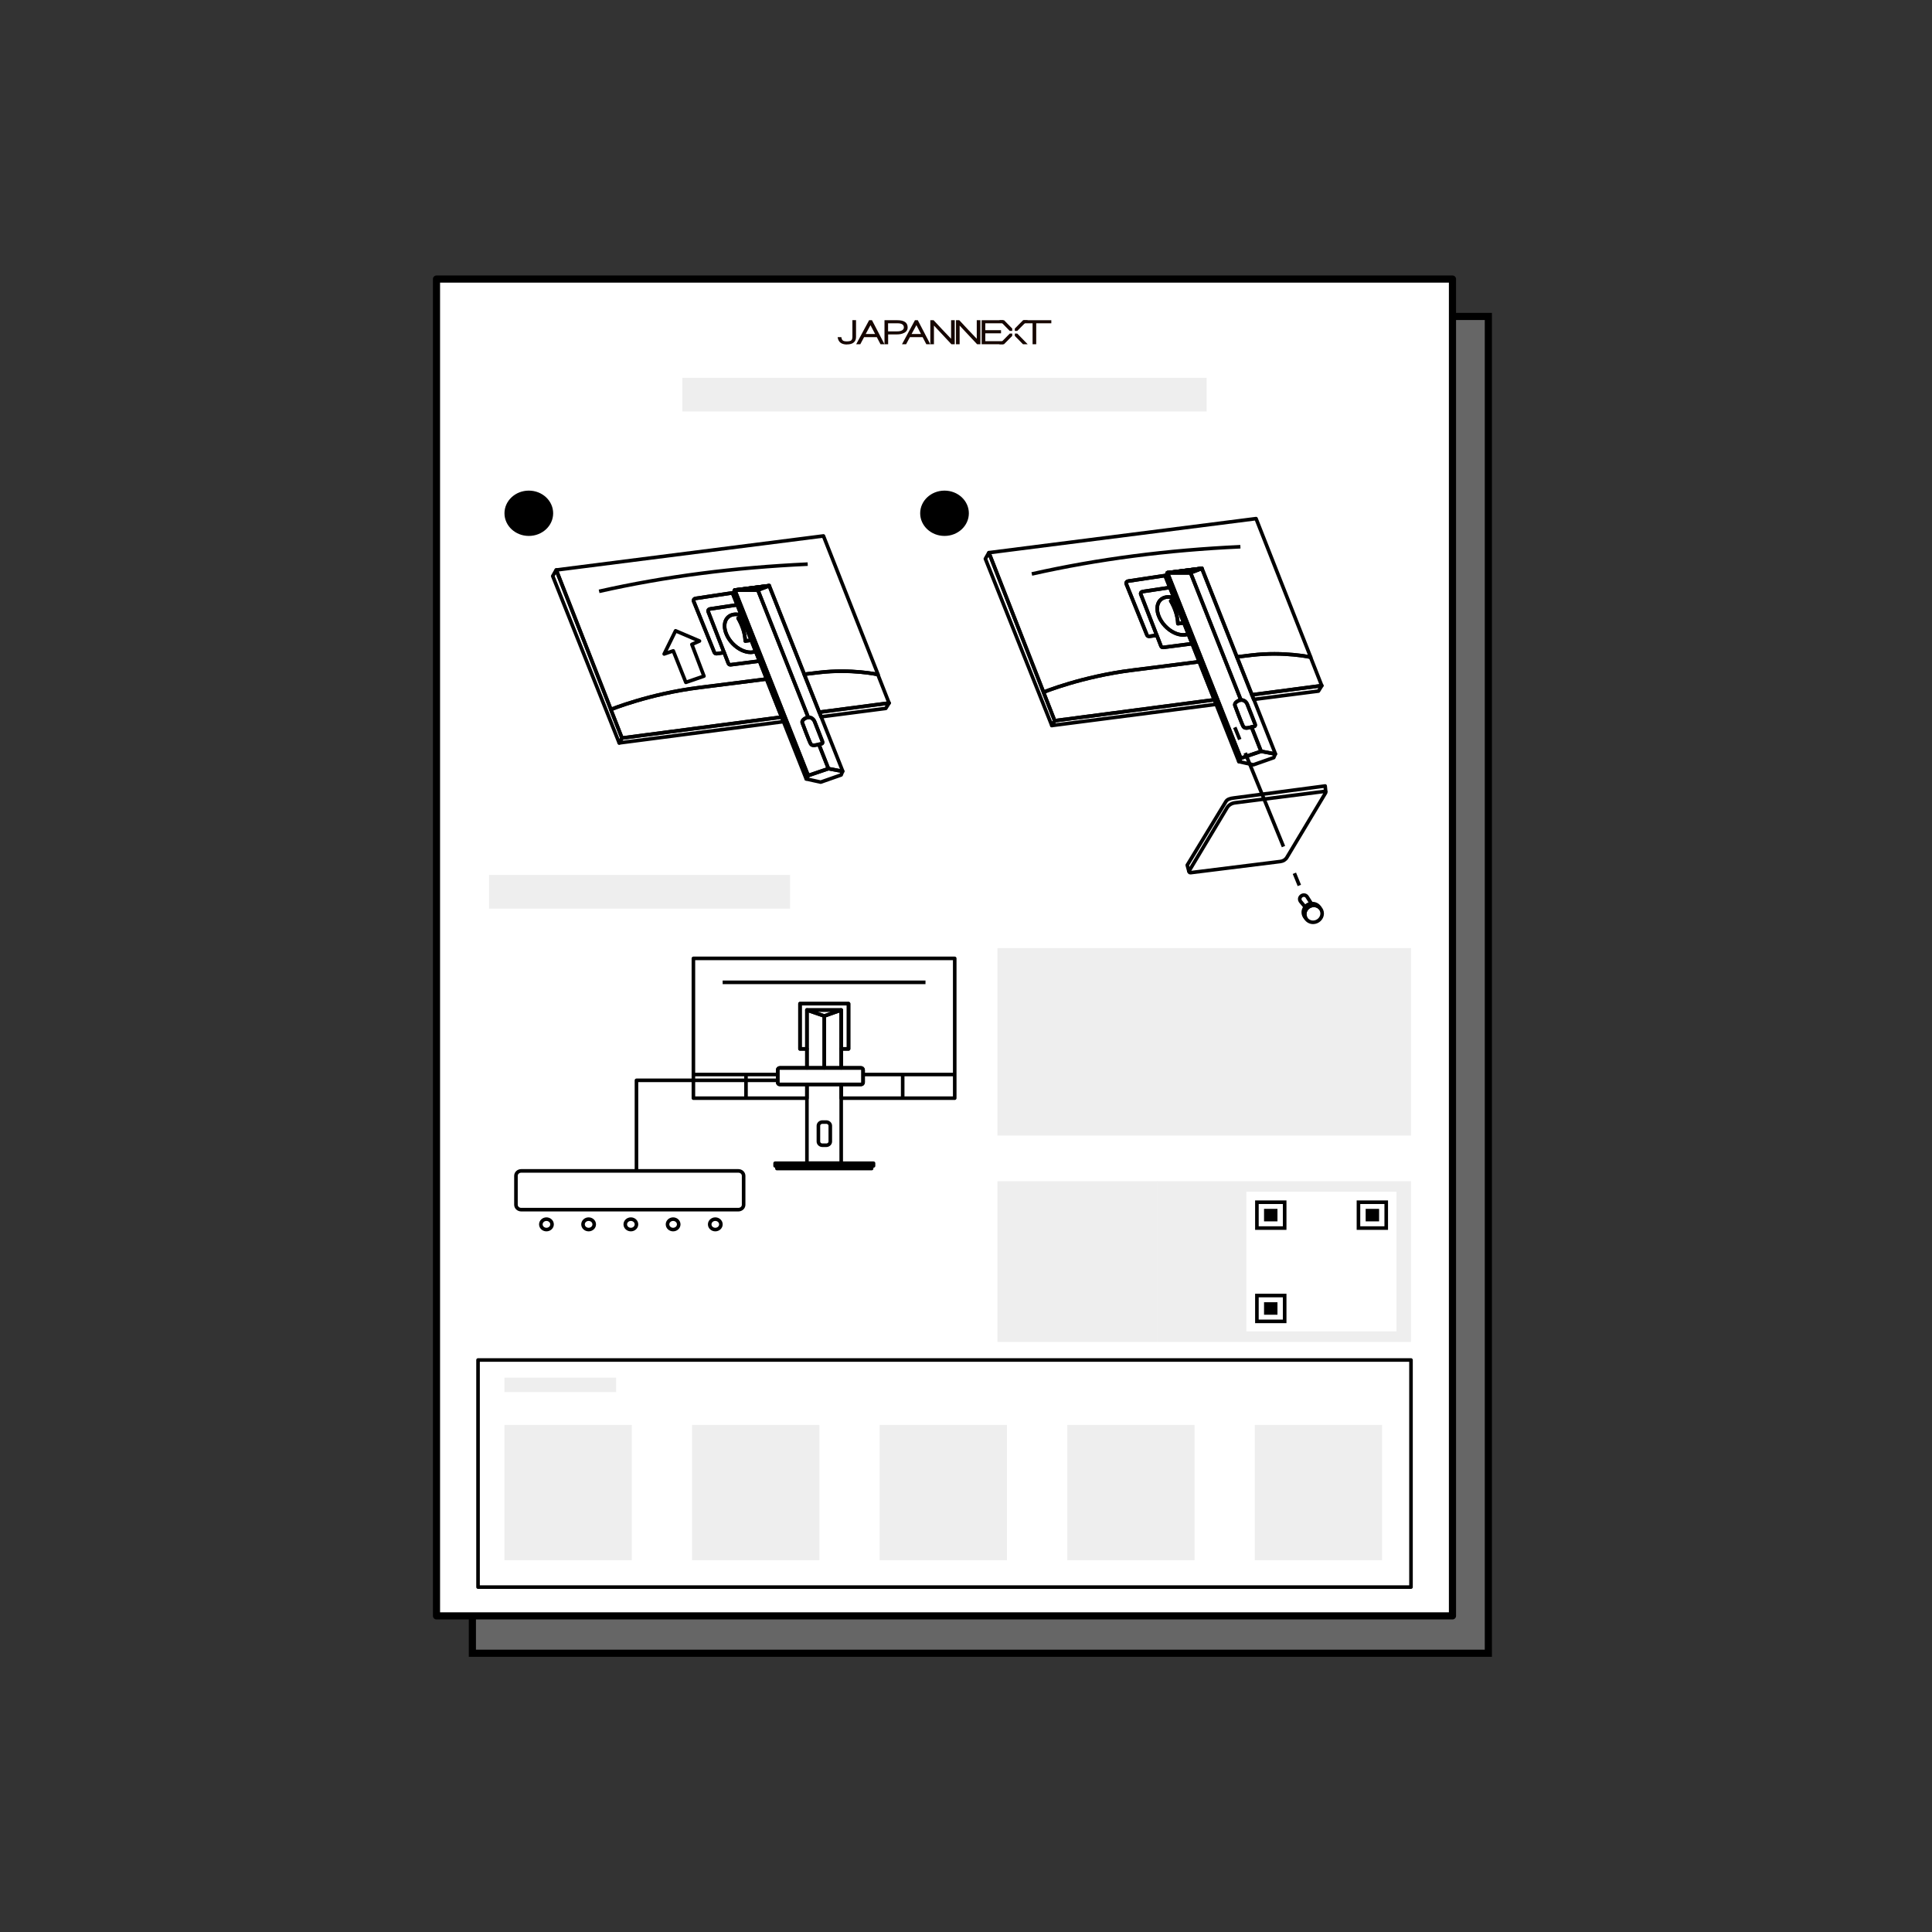 <svg xmlns="http://www.w3.org/2000/svg" fill="none" viewBox="0 0 270 270" height="270" width="270">
<rect x="0" y="0" width="270" height="270" fill="#333333" stroke="none"/>
<g clip-path="url(#clip0_228_1282)">
<path stroke-miterlimit="10" stroke="black" fill="#666666" d="M208 44.223H66.015V231.044H208V44.223Z"></path>
<path stroke-linejoin="round" stroke="black" fill="white" d="M202.985 39H61V225.821H202.985V39Z"></path>
<path fill="#EEEEEE" d="M161.685 165.073H139.397V187.54H161.685V165.073Z"></path>
<path fill="#EEEEEE" d="M197.189 165.073H161.685V187.54H197.189V165.073Z"></path>
<path fill="white" d="M195.155 166.547H174.187V186.066H195.155V166.547Z"></path>
<path stroke-miterlimit="10" stroke-width="0.5" stroke="black" d="M179.535 168.012H175.654V171.625H179.535V168.012Z"></path>
<path fill="black" d="M178.528 168.94H176.651V170.688H178.528V168.94Z"></path>
<path fill="black" d="M192.731 168.94H190.854V170.688H192.731V168.94Z"></path>
<path fill="black" d="M178.528 181.989H176.651V183.736H178.528V181.989Z"></path>
<path stroke-miterlimit="10" stroke-width="0.5" stroke="black" d="M179.535 181.052H175.654V184.664H179.535V181.052Z"></path>
<path stroke-miterlimit="10" stroke-width="0.5" stroke="black" d="M193.728 168.012H189.847V171.625H193.728V168.012Z"></path>
<path stroke-linejoin="round" stroke-width="0.5" stroke="black" d="M197.189 190.06H66.806V221.799H197.189V190.06Z"></path>
<path fill="#EEEEEE" d="M86.103 192.526H70.501V194.537H86.103V192.526Z"></path>
<path fill="#EEEEEE" d="M168.635 52.804H95.36V57.508H168.635V52.804Z"></path>
<path fill="#EEEEEE" d="M110.414 122.278H68.351V126.983H110.414V122.278Z"></path>
<path fill="#EEEEEE" d="M197.189 132.497H139.397V158.694H197.189V132.497Z"></path>
<path fill="#160600" d="M136.553 48.109L134.109 45.497V48.109H133.601V44.751H134.06C134.373 45.097 134.783 45.533 135.292 46.07C135.908 46.716 136.318 47.135 136.504 47.344V44.751H137.012V48.109H136.553Z"></path>
<path fill="#160600" d="M118.371 48.145C117.579 48.145 117.149 47.799 117.061 47.117H117.579C117.608 47.335 117.677 47.49 117.784 47.581C117.902 47.672 118.087 47.708 118.342 47.708C118.645 47.708 118.85 47.663 118.957 47.572C119.065 47.481 119.124 47.308 119.124 47.062V44.742H119.632V47.09C119.632 47.435 119.524 47.69 119.3 47.872C119.075 48.054 118.762 48.136 118.361 48.136"></path>
<path fill="#160600" d="M123.053 48.109L122.535 47.117H120.756L120.228 48.109H119.651L121.46 44.751H121.861L123.61 48.109H123.053ZM121.655 45.442L120.981 46.68H122.301L121.646 45.442H121.655Z"></path>
<path fill="#160600" d="M126.318 46.534C126.054 46.671 125.732 46.735 125.341 46.735H124.119V48.109H123.61V44.751H125.409C126.367 44.751 126.846 45.088 126.846 45.761C126.846 46.107 126.67 46.361 126.328 46.544M125.429 45.179H124.109V46.307H125.429C125.683 46.307 125.888 46.261 126.054 46.17C126.23 46.07 126.318 45.934 126.318 45.761C126.318 45.379 126.025 45.179 125.429 45.179Z"></path>
<path fill="#160600" d="M129.456 48.109L128.938 47.117H127.159L126.631 48.109H126.054L127.863 44.751H128.263L130.013 48.109H129.456ZM128.068 45.442L127.393 46.68H128.713L128.068 45.442Z"></path>
<path fill="#160600" d="M132.965 48.109L130.521 45.497V48.109H130.013V44.751H130.473C130.785 45.097 131.196 45.533 131.704 46.07C132.32 46.716 132.731 47.135 132.916 47.344V44.751H133.425V48.109H132.965Z"></path>
<path fill="#160600" d="M137.188 48.109V44.751H140.179V45.179H137.696V46.143H139.896V46.58H137.696V47.681H140.199V48.109H137.188Z"></path>
<path fill="#160600" d="M142.164 46.616H141.822V46.944L142.965 48.109H143.62L142.164 46.616Z"></path>
<path fill="#160600" d="M141.46 46.616H141.118L139.642 48.109H140.306L141.46 46.944V46.616Z"></path>
<path fill="#160600" d="M141.108 46.243H141.46V45.916L140.316 44.751H139.652L141.108 46.243Z"></path>
<path fill="#160600" d="M141.822 46.243H142.164L143.64 44.751H142.975L141.822 45.916V46.243Z"></path>
<path fill="#160600" d="M144.813 45.179V48.109H144.305V45.179H143.034V44.751H146.924V45.179H144.813Z"></path>
<path stroke-linejoin="round" stroke-width="0.5" stroke="black" d="M147.394 100.722L146.993 101.395L137.706 78.091L138.195 77.236L145.829 96.736L147.394 100.722Z" clip-rule="evenodd" fill-rule="evenodd"></path>
<path stroke-linejoin="round" stroke-width="0.5" stroke="black" d="M183.151 91.841C183.151 91.841 179.466 91.022 174.901 91.559C174.227 91.641 173.552 91.722 172.848 91.804L167.951 79.429L163.151 80.039L162.975 80.412L157.648 81.213C157.452 81.24 157.335 81.431 157.403 81.604L160.287 88.738C160.336 88.865 160.483 88.947 160.629 88.929L161.665 88.783L162.252 90.294C162.301 90.421 162.438 90.494 162.574 90.476L166.602 89.957L167.599 92.469C164.872 92.814 161.841 93.215 158.273 93.651C151.206 94.525 145.839 96.727 145.839 96.727L138.205 77.236L175.536 72.477L183.171 91.85L183.151 91.841Z" clip-rule="evenodd" fill-rule="evenodd"></path>
<path stroke-linejoin="round" stroke-width="0.5" stroke="black" d="M166.367 80.039H163.151L167.951 79.429L166.367 80.039Z" clip-rule="evenodd" fill-rule="evenodd"></path>
<path stroke-linejoin="round" stroke-width="0.5" stroke="black" d="M169.71 97.792L147.394 100.722L145.829 96.736C145.829 96.736 151.196 94.543 158.264 93.661C161.832 93.215 164.872 92.823 167.589 92.478L169.701 97.801L169.71 97.792Z" clip-rule="evenodd" fill-rule="evenodd"></path>
<path stroke-linejoin="round" stroke-width="0.5" stroke="black" d="M184.725 95.817L174.95 97.1L172.848 91.804C173.542 91.722 174.227 91.64 174.901 91.559C179.466 91.022 183.151 91.841 183.151 91.841L184.715 95.817H184.725Z" clip-rule="evenodd" fill-rule="evenodd"></path>
<path stroke-linejoin="round" stroke-width="0.5" stroke="black" d="M169.955 98.429L146.993 101.395L147.394 100.722L169.71 97.792L169.955 98.429Z" clip-rule="evenodd" fill-rule="evenodd"></path>
<path stroke-linejoin="round" stroke-width="0.5" stroke="black" d="M184.725 95.817L184.256 96.582L175.204 97.746L174.95 97.1L184.725 95.817Z" clip-rule="evenodd" fill-rule="evenodd"></path>
<path stroke-linejoin="round" stroke-width="0.5" stroke="black" d="M144.197 80.212C153.435 78.128 163.161 76.872 173.347 76.408"></path>
<path stroke-linejoin="round" stroke-width="0.5" stroke="black" d="M176.24 104.998L173.405 105.963L170.404 98.374L170.15 97.737L168.049 92.423L166.436 88.346L166.348 88.119L164.803 84.215L164.627 83.769L163.943 82.031L163.278 80.357L163.151 80.029H166.367L171.108 92.013L173.21 97.319L173.405 97.819C173.249 97.837 173.024 97.919 172.858 98.037C172.653 98.183 172.506 98.374 172.584 98.592C172.584 98.592 173.562 101.213 173.757 101.541C173.963 101.868 174.578 101.677 174.891 101.595L176.23 104.989L176.24 104.998Z" clip-rule="evenodd" fill-rule="evenodd"></path>
<path stroke-linejoin="round" stroke-width="0.5" stroke="black" d="M159.427 83.051L161.656 88.783L160.619 88.929C160.473 88.947 160.326 88.874 160.277 88.738L157.394 81.604C157.325 81.431 157.442 81.24 157.638 81.213L162.965 80.412L162.877 80.594L163.484 82.104L159.661 82.677C159.476 82.705 159.358 82.887 159.427 83.051Z" clip-rule="evenodd" fill-rule="evenodd"></path>
<path stroke-linejoin="round" stroke-width="0.5" stroke="black" d="M166.602 89.957L162.574 90.476C162.438 90.494 162.301 90.421 162.252 90.294L161.665 88.783L159.437 83.051C159.368 82.887 159.485 82.705 159.671 82.677L163.493 82.104L164.06 83.542C163.796 83.46 163.542 83.424 163.288 83.424C161.968 83.442 161.372 84.643 161.939 86.108C162.34 87.127 163.19 88.001 164.119 88.437C164.53 88.629 164.96 88.738 165.36 88.738C165.624 88.738 165.859 88.683 166.054 88.592L166.602 89.966V89.957Z" clip-rule="evenodd" fill-rule="evenodd"></path>
<path stroke-linejoin="round" stroke-width="0.5" stroke="black" d="M173.405 105.963L173.132 106.436L169.955 98.429L169.71 97.792L167.599 92.469L166.602 89.957L166.054 88.583L165.888 88.174L165.448 87.054L164.178 83.851L164.051 83.533L163.484 82.104L162.887 80.585L162.975 80.403L163.151 80.039L163.278 80.357L163.943 82.031L164.627 83.769L164.803 84.206L166.348 88.11L166.436 88.337L168.049 92.414L170.15 97.728L170.404 98.374L173.405 105.963Z" clip-rule="evenodd" fill-rule="evenodd"></path>
<path stroke-linejoin="round" stroke-width="0.5" stroke="black" d="M163.151 80.039H166.367L167.951 79.429L163.151 80.039Z" clip-rule="evenodd" fill-rule="evenodd"></path>
<path stroke-linejoin="round" stroke-width="0.5" stroke="black" d="M178.225 105.372L176.25 104.998L174.911 101.604C175.224 101.522 175.527 101.55 175.4 101.186C175.273 100.813 174.481 98.856 174.324 98.447C174.236 98.21 174.07 98.028 173.875 97.919C173.728 97.846 173.572 97.81 173.425 97.828L173.229 97.328L171.128 92.023L166.387 80.039L167.97 79.429L172.868 91.804L174.969 97.1L175.224 97.746L178.244 105.362L178.225 105.372Z" clip-rule="evenodd" fill-rule="evenodd"></path>
<path stroke-linejoin="round" stroke-width="0.5" stroke="black" d="M167.951 79.429L166.367 80.039H163.151L167.951 79.429Z" clip-rule="evenodd" fill-rule="evenodd"></path>
<path stroke-linejoin="round" stroke-width="0.5" stroke="black" d="M178.225 105.372L178.01 105.881L175.155 106.882L173.132 106.436L173.405 105.963L176.24 104.998L178.225 105.372Z" clip-rule="evenodd" fill-rule="evenodd"></path>
<path stroke-linejoin="round" stroke-width="0.5" stroke="black" d="M174.901 101.613C174.588 101.695 173.963 101.896 173.767 101.559C173.562 101.231 172.594 98.611 172.594 98.611C172.506 98.392 172.663 98.192 172.868 98.056C173.044 97.937 173.259 97.855 173.415 97.837C173.562 97.819 173.728 97.846 173.865 97.928C174.06 98.028 174.227 98.219 174.315 98.456C174.471 98.874 175.263 100.831 175.39 101.195C175.517 101.568 175.214 101.532 174.901 101.613Z" clip-rule="evenodd" fill-rule="evenodd"></path>
<path stroke-linejoin="round" stroke-width="0.5" stroke="black" d="M166.054 88.583C165.849 88.674 165.624 88.72 165.36 88.729C164.95 88.729 164.53 88.629 164.119 88.428C163.19 87.992 162.33 87.118 161.939 86.099C161.362 84.634 161.968 83.433 163.288 83.415C163.542 83.415 163.796 83.451 164.06 83.533L164.187 83.851L163.62 83.97C164.236 85.034 164.569 86.09 164.618 87.154L165.458 87.045L165.898 88.165L166.064 88.574L166.054 88.583Z" clip-rule="evenodd" fill-rule="evenodd"></path>
<path stroke-linejoin="round" stroke-width="0.5" stroke="black" d="M165.448 87.054L164.608 87.163C164.559 86.099 164.226 85.043 163.611 83.979L164.178 83.86L165.448 87.063V87.054Z" clip-rule="evenodd" fill-rule="evenodd"></path>
<path stroke-linejoin="round" stroke-width="0.5" stroke="black" d="M172.565 112.196L185.126 110.595C185.243 110.576 185.321 110.695 185.263 110.786L179.847 119.822C179.662 120.14 179.319 120.349 178.938 120.395L166.367 121.96C166.221 121.978 166.113 121.833 166.182 121.714L171.48 112.888C171.705 112.515 172.105 112.26 172.565 112.196Z"></path>
<path stroke-linejoin="round" stroke-width="0.5" stroke="black" d="M166.172 121.851L165.918 120.904C165.918 120.904 171.147 112.305 171.323 112.014C171.499 111.723 171.861 111.577 172.457 111.514C173.054 111.45 184.706 109.894 185.194 109.839L185.282 110.722"></path>
<path stroke-linejoin="round" stroke-width="0.5" stroke="black" d="M181.587 123.743L180.893 122.042"></path>
<path stroke-linejoin="round" stroke-width="0.5" stroke="black" d="M179.368 118.311L174.021 105.226"></path>
<path stroke-linejoin="round" stroke-width="0.5" stroke="black" d="M173.259 103.351L172.565 101.65"></path>
<path stroke-linejoin="round" stroke-width="0.5" stroke="black" d="M184.774 127.711C184.745 128.366 184.168 128.894 183.503 128.894C183.063 128.894 182.692 128.666 182.487 128.33C182.379 128.148 182.33 127.938 182.34 127.711C182.369 127.056 182.946 126.528 183.611 126.528C183.933 126.528 184.217 126.646 184.422 126.846C184.647 127.065 184.784 127.374 184.774 127.711Z"></path>
<path stroke-linejoin="round" stroke-width="0.5" stroke="black" d="M184.422 126.837C184.217 126.637 183.924 126.519 183.611 126.519C182.936 126.519 182.369 127.046 182.34 127.702C182.34 127.929 182.389 128.138 182.487 128.32C182.262 128.102 182.125 127.793 182.135 127.456C182.144 127.201 182.242 126.955 182.399 126.764C182.604 126.501 182.917 126.319 183.278 126.282C183.327 126.282 183.366 126.282 183.415 126.282C183.855 126.282 184.227 126.51 184.432 126.846L184.422 126.837Z"></path>
<path stroke-linejoin="round" stroke-width="0.5" stroke="black" d="M183.278 126.273C182.927 126.309 182.614 126.491 182.399 126.755L181.793 126.027L181.734 125.955C181.666 125.864 181.636 125.754 181.636 125.636C181.646 125.336 181.91 125.09 182.223 125.09C182.418 125.09 182.584 125.19 182.672 125.336L183.269 126.273H183.278Z"></path>
<path stroke-linejoin="round" stroke-width="0.5" stroke="black" d="M86.924 103.142L86.533 103.825L77.246 80.512L77.725 79.656L85.37 99.157L86.924 103.142Z" clip-rule="evenodd" fill-rule="evenodd"></path>
<path stroke-linejoin="round" stroke-width="0.5" stroke="black" d="M122.692 94.261C122.692 94.261 119.006 93.442 114.441 93.979C113.767 94.061 113.092 94.143 112.388 94.225L107.491 81.85L102.691 82.459L102.515 82.832L97.188 83.633C96.992 83.66 96.875 83.851 96.944 84.024L99.827 91.158C99.876 91.286 100.023 91.368 100.169 91.349L101.206 91.204L101.792 92.714C101.841 92.842 101.978 92.914 102.115 92.896L106.142 92.377L107.139 94.889C104.412 95.235 101.381 95.635 97.814 96.072C90.746 96.945 85.379 99.148 85.379 99.148L77.745 79.656L115.077 74.897L122.711 94.27L122.692 94.261Z" clip-rule="evenodd" fill-rule="evenodd"></path>
<path stroke-linejoin="round" stroke-width="0.5" stroke="black" d="M105.907 82.459H102.691L107.491 81.85L105.907 82.459Z" clip-rule="evenodd" fill-rule="evenodd"></path>
<path stroke-linejoin="round" stroke-width="0.5" stroke="black" d="M109.241 100.212L86.924 103.142L85.36 99.157C85.36 99.157 90.727 96.964 97.794 96.081C101.362 95.635 104.402 95.244 107.12 94.898L109.231 100.221L109.241 100.212Z" clip-rule="evenodd" fill-rule="evenodd"></path>
<path stroke-linejoin="round" stroke-width="0.5" stroke="black" d="M124.256 98.247L114.48 99.53L112.379 94.234C113.073 94.152 113.757 94.07 114.431 93.988C118.996 93.451 122.682 94.27 122.682 94.27L124.246 98.247H124.256Z" clip-rule="evenodd" fill-rule="evenodd"></path>
<path stroke-linejoin="round" stroke-width="0.5" stroke="black" d="M109.495 100.849L86.533 103.825L86.924 103.142L109.241 100.212L109.495 100.849Z" clip-rule="evenodd" fill-rule="evenodd"></path>
<path stroke-linejoin="round" stroke-width="0.5" stroke="black" d="M124.256 98.247L123.786 99.002L114.744 100.176L114.49 99.53L124.256 98.247Z" clip-rule="evenodd" fill-rule="evenodd"></path>
<path stroke-linejoin="round" stroke-width="0.5" stroke="black" d="M83.727 82.641C92.965 80.557 102.691 79.302 112.877 78.838"></path>
<path stroke-linejoin="round" stroke-width="0.5" stroke="black" d="M115.78 107.419L112.946 108.383L109.945 100.795L109.69 100.158L107.589 94.844L105.976 90.767L105.888 90.539L104.343 86.636L104.167 86.19L103.483 84.452L102.818 82.778L102.691 82.45H105.907L110.648 94.434L112.75 99.739L112.946 100.239C112.789 100.258 112.564 100.34 112.398 100.458C112.193 100.603 112.046 100.795 112.124 101.013C112.124 101.013 113.102 103.634 113.298 103.961C113.503 104.289 114.119 104.098 114.431 104.016L115.771 107.41L115.78 107.419Z" clip-rule="evenodd" fill-rule="evenodd"></path>
<path stroke-linejoin="round" stroke-width="0.5" stroke="black" d="M98.967 85.471L101.196 91.204L100.16 91.349C100.013 91.368 99.866 91.295 99.817 91.158L96.934 84.024C96.865 83.851 96.983 83.66 97.178 83.633L102.506 82.832L102.418 83.014L103.024 84.525L99.202 85.098C99.016 85.125 98.899 85.307 98.967 85.471Z" clip-rule="evenodd" fill-rule="evenodd"></path>
<path stroke-linejoin="round" stroke-width="0.5" stroke="black" d="M106.142 92.387L102.115 92.905C101.978 92.924 101.841 92.851 101.792 92.723L101.206 91.213L98.977 85.48C98.908 85.316 99.026 85.134 99.211 85.107L103.034 84.534L103.6 85.972C103.337 85.89 103.082 85.853 102.828 85.853C101.509 85.871 100.912 87.073 101.479 88.538C101.88 89.557 102.73 90.43 103.659 90.867C104.07 91.058 104.5 91.167 104.901 91.167C105.165 91.167 105.399 91.113 105.595 91.022L106.142 92.396V92.387Z" clip-rule="evenodd" fill-rule="evenodd"></path>
<path stroke-linejoin="round" stroke-width="0.5" stroke="black" d="M112.946 108.384L112.672 108.857L109.495 100.849L109.241 100.212L107.129 94.898L106.142 92.387L105.595 91.013L105.428 90.594L104.989 89.475L103.718 86.281L103.591 85.953L103.024 84.525L102.418 83.005L102.506 82.823L102.691 82.459L102.818 82.787L103.473 84.452L104.167 86.19L104.334 86.627L104.343 86.636L105.878 90.53L105.976 90.758L107.589 94.834L109.69 100.158L109.945 100.795L112.946 108.384Z" clip-rule="evenodd" fill-rule="evenodd"></path>
<path stroke-linejoin="round" stroke-width="0.5" stroke="black" d="M102.691 82.459H105.907L107.491 81.85L102.691 82.459Z" clip-rule="evenodd" fill-rule="evenodd"></path>
<path stroke-linejoin="round" stroke-width="0.5" stroke="black" d="M117.755 107.792L115.78 107.419L114.441 104.025C114.754 103.943 115.057 103.97 114.93 103.606C114.803 103.233 114.011 101.277 113.855 100.867C113.767 100.631 113.601 100.449 113.405 100.34C113.258 100.267 113.102 100.23 112.955 100.249L112.76 99.748L110.658 94.443L105.917 82.459L107.501 81.85L112.398 94.225L114.5 99.521L114.754 100.167L117.775 107.783L117.755 107.792Z" clip-rule="evenodd" fill-rule="evenodd"></path>
<path stroke-linejoin="round" stroke-width="0.5" stroke="black" d="M107.491 81.85L105.907 82.459H102.691L107.491 81.85Z" clip-rule="evenodd" fill-rule="evenodd"></path>
<path stroke-linejoin="round" stroke-width="0.5" stroke="black" d="M117.755 107.792L117.55 108.302L114.695 109.303L112.672 108.857L112.946 108.384L115.78 107.419L117.755 107.792Z" clip-rule="evenodd" fill-rule="evenodd"></path>
<path stroke-linejoin="round" stroke-width="0.5" stroke="black" d="M114.441 104.034C114.128 104.116 113.503 104.316 113.307 103.979C113.102 103.652 112.134 101.031 112.134 101.031C112.046 100.813 112.203 100.613 112.408 100.476C112.584 100.358 112.799 100.276 112.955 100.258C113.102 100.239 113.268 100.267 113.405 100.349C113.601 100.449 113.767 100.64 113.855 100.876C114.011 101.295 114.803 103.251 114.93 103.615C115.057 103.988 114.754 103.952 114.441 104.034Z" clip-rule="evenodd" fill-rule="evenodd"></path>
<path stroke-linejoin="round" stroke-width="0.5" stroke="black" d="M105.595 91.013C105.389 91.104 105.165 91.149 104.901 91.158C104.49 91.158 104.07 91.058 103.659 90.858C102.73 90.421 101.87 89.548 101.479 88.528C100.903 87.063 101.509 85.862 102.828 85.844C103.082 85.844 103.337 85.88 103.6 85.962L103.728 86.281L103.161 86.399C103.776 87.464 104.109 88.519 104.158 89.584L104.998 89.475L105.438 90.594L105.604 91.004L105.595 91.013Z" clip-rule="evenodd" fill-rule="evenodd"></path>
<path stroke-linejoin="round" stroke-width="0.5" stroke="black" d="M104.989 89.475L104.148 89.584C104.099 88.519 103.767 87.464 103.151 86.399L103.718 86.281L104.989 89.484V89.475Z" clip-rule="evenodd" fill-rule="evenodd"></path>
<path stroke-linejoin="round" stroke-width="0.5" stroke="black" d="M94.089 90.958L92.818 91.395L94.412 88.155L97.755 89.584L96.689 90.057L98.38 94.489L95.849 95.362L94.089 90.958Z" clip-rule="evenodd" fill-rule="evenodd"></path>
<path fill="black" d="M73.903 74.897C75.782 74.897 77.305 73.48 77.305 71.731C77.305 69.982 75.782 68.564 73.903 68.564C72.025 68.564 70.501 69.982 70.501 71.731C70.501 73.48 72.025 74.897 73.903 74.897Z"></path>
<path fill="black" d="M131.998 74.897C133.876 74.897 135.399 73.48 135.399 71.731C135.399 69.982 133.876 68.564 131.998 68.564C130.119 68.564 128.596 69.982 128.596 71.731C128.596 73.48 130.119 74.897 131.998 74.897Z"></path>
<path fill="#EEEEEE" d="M88.293 199.142H70.501V218.041H88.293V199.142Z"></path>
<path fill="#EEEEEE" d="M114.51 199.142H96.719V218.041H114.51V199.142Z"></path>
<path fill="#EEEEEE" d="M140.727 199.142H122.936V218.041H140.727V199.142Z"></path>
<path fill="#EEEEEE" d="M166.944 199.142H149.153V218.041H166.944V199.142Z"></path>
<path fill="#EEEEEE" d="M193.151 199.142H175.36V218.041H193.151V199.142Z"></path>
<path stroke-linejoin="round" stroke-width="0.5" stroke="black" d="M96.904 133.935V153.471H112.77V151.551H108.987C108.82 151.551 108.693 151.433 108.693 151.278V149.513C108.693 149.358 108.83 149.24 108.987 149.24H112.77V146.583H111.802V140.268H118.586V146.583H117.56V149.24H120.326C120.492 149.24 120.619 149.367 120.619 149.513V151.278C120.619 151.433 120.492 151.551 120.326 151.551H117.56V153.471H133.425V133.935H96.904Z" clip-rule="evenodd" fill-rule="evenodd"></path>
<path stroke-linejoin="round" stroke-width="0.5" stroke="black" d="M100.991 137.283H129.339"></path>
<path stroke-linejoin="round" stroke-width="0.5" stroke="black" d="M133.425 150.168H126.152H120.619"></path>
<path stroke-linejoin="round" stroke-width="0.5" stroke="black" d="M108.684 150.168H104.246H96.904"></path>
<path stroke-linejoin="round" stroke-width="0.5" stroke="black" d="M126.152 150.168V153.471"></path>
<path stroke-linejoin="round" stroke-width="0.5" stroke="black" d="M104.255 150.168V153.471"></path>
<path stroke-linejoin="round" stroke-width="0.5" stroke="black" d="M118.586 140.259V146.583H117.56V141.151H112.77V146.583H111.802V140.259H118.586Z" clip-rule="evenodd" fill-rule="evenodd"></path>
<path stroke-linejoin="round" stroke-width="0.5" stroke="black" d="M112.77 151.551V162.562H117.56V151.551H112.77ZM116.035 159.532C116.035 159.814 115.78 160.05 115.477 160.05H114.93C114.627 160.05 114.373 159.814 114.373 159.532V157.33C114.373 157.047 114.627 156.811 114.93 156.811H115.477C115.78 156.811 116.035 157.047 116.035 157.33V159.532Z" clip-rule="evenodd" fill-rule="evenodd"></path>
<path stroke-linejoin="round" stroke-width="0.5" stroke="black" d="M115.194 141.988V149.24H112.77V141.151L115.194 141.988Z" clip-rule="evenodd" fill-rule="evenodd"></path>
<path stroke-linejoin="round" stroke-width="0.5" stroke="black" d="M117.56 141.151V149.24H115.194V141.988L117.56 141.151Z" clip-rule="evenodd" fill-rule="evenodd"></path>
<path stroke-linejoin="round" stroke-width="0.5" stroke="black" d="M117.56 141.151L115.194 141.988L112.77 141.151H117.56Z" clip-rule="evenodd" fill-rule="evenodd"></path>
<path stroke-linejoin="round" stroke-width="0.5" stroke="black" d="M122.076 162.562H108.322V162.935H122.076V162.562Z"></path>
<path stroke-linejoin="round" stroke-width="0.5" stroke="black" d="M121.812 162.935H108.576V163.308H121.812V162.935Z"></path>
<path stroke-linejoin="round" stroke-width="0.5" stroke="black" d="M103.19 163.635H72.838C72.433 163.635 72.105 163.941 72.105 164.318V168.367C72.105 168.744 72.433 169.05 72.838 169.05H103.19C103.595 169.05 103.923 168.744 103.923 168.367V164.318C103.923 163.941 103.595 163.635 103.19 163.635Z"></path>
<path stroke-linejoin="round" stroke-width="0.5" stroke="black" d="M108.977 149.24H120.326C120.482 149.24 120.619 149.358 120.619 149.513V151.278C120.619 151.433 120.482 151.551 120.326 151.551H108.977C108.811 151.551 108.684 151.424 108.684 151.278V149.513C108.684 149.367 108.811 149.24 108.977 149.24Z"></path>
<path stroke-linejoin="round" stroke-width="0.5" stroke="black" d="M76.367 171.834C76.799 171.834 77.149 171.508 77.149 171.106C77.149 170.704 76.799 170.378 76.367 170.378C75.935 170.378 75.585 170.704 75.585 171.106C75.585 171.508 75.935 171.834 76.367 171.834Z"></path>
<path stroke-linejoin="round" stroke-width="0.5" stroke="black" d="M82.261 171.834C82.693 171.834 83.043 171.508 83.043 171.106C83.043 170.704 82.693 170.378 82.261 170.378C81.829 170.378 81.479 170.704 81.479 171.106C81.479 171.508 81.829 171.834 82.261 171.834Z"></path>
<path stroke-linejoin="round" stroke-width="0.5" stroke="black" d="M88.165 171.834C88.597 171.834 88.947 171.508 88.947 171.106C88.947 170.704 88.597 170.378 88.165 170.378C87.734 170.378 87.383 170.704 87.383 171.106C87.383 171.508 87.734 171.834 88.165 171.834Z"></path>
<path stroke-linejoin="round" stroke-width="0.5" stroke="black" d="M94.07 171.834C94.501 171.834 94.852 171.508 94.852 171.106C94.852 170.704 94.501 170.378 94.07 170.378C93.638 170.378 93.288 170.704 93.288 171.106C93.288 171.508 93.638 171.834 94.07 171.834Z"></path>
<path stroke-linejoin="round" stroke-width="0.5" stroke="black" d="M99.964 171.834C100.396 171.834 100.746 171.508 100.746 171.106C100.746 170.704 100.396 170.378 99.964 170.378C99.532 170.378 99.182 170.704 99.182 171.106C99.182 171.508 99.532 171.834 99.964 171.834Z"></path>
<path stroke-linejoin="round" stroke-width="0.5" stroke="black" d="M88.947 163.635V150.978H108.576"></path>
</g>
<defs>
<clipPath id="clip0_228_1282">
<rect fill="white" height="270" width="270"></rect>
</clipPath>
</defs>
</svg>
